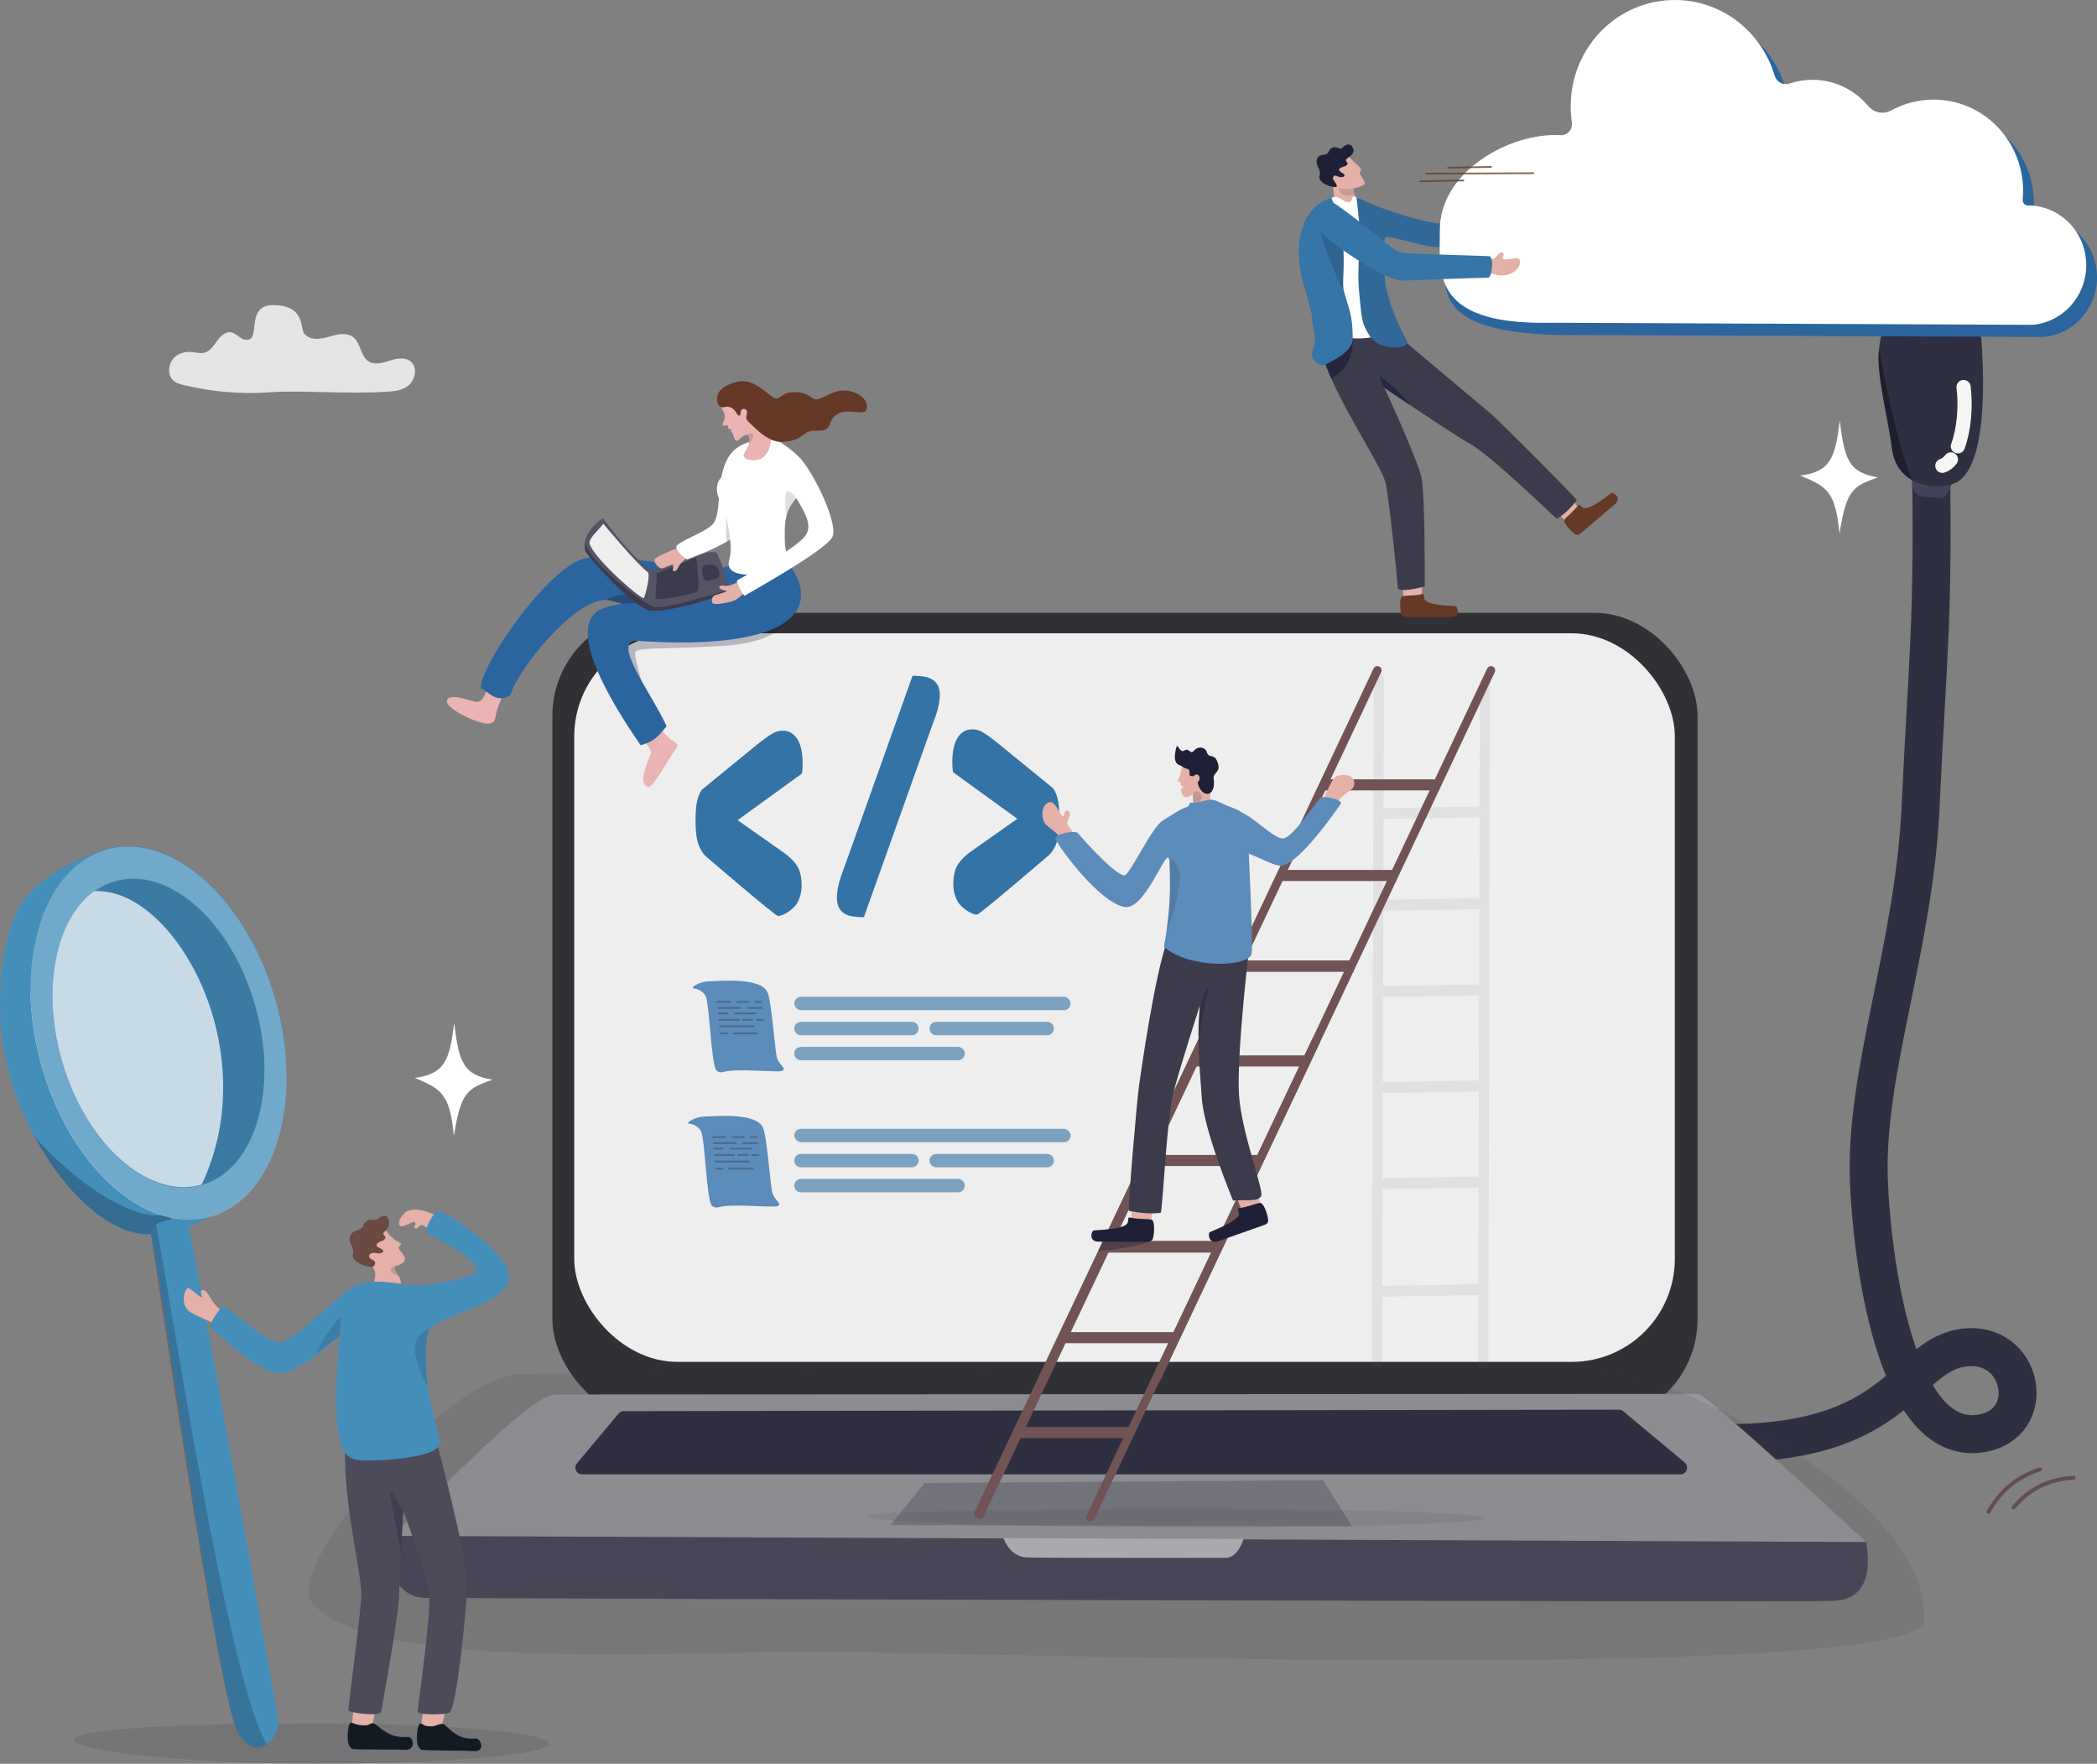 <?xml version="1.0" encoding="UTF-8"?>
<svg id="Layer_2" data-name="Layer 2" xmlns="http://www.w3.org/2000/svg" viewBox="0 0 673.91 566.81">
  <rect x="0" y="0" width="673.91" height="566.81" fill="#808080" stroke="none"/>
  <defs>
    <style>
      .cls-1, .cls-2, .cls-3, .cls-4 {
        fill: none;
      }

      .cls-5 {
        fill: #2b659f;
      }

      .cls-6 {
        fill: #01010e;
        opacity: .36;
      }

      .cls-7 {
        fill: #715355;
      }

      .cls-2 {
        stroke: #f6f6f6;
        stroke-linejoin: round;
        stroke-width: 4.57px;
      }

      .cls-2, .cls-3 {
        stroke-linecap: round;
      }

      .cls-8 {
        fill: #663826;
      }

      .cls-9 {
        fill: #141a22;
      }

      .cls-10 {
        fill: #6a4a42;
      }

      .cls-11 {
        fill: #c5c5c9;
        opacity: .91;
      }

      .cls-12, .cls-13, .cls-14 {
        fill: #0d0d1d;
      }

      .cls-12, .cls-15 {
        opacity: .15;
      }

      .cls-13 {
        opacity: .26;
      }

      .cls-14, .cls-16 {
        opacity: .2;
      }

      .cls-17 {
        fill: #3473a5;
      }

      .cls-18 {
        fill: #545465;
      }

      .cls-19 {
        opacity: .24;
      }

      .cls-19, .cls-20, .cls-21, .cls-22 {
        fill: #fff;
      }

      .cls-20, .cls-23 {
        opacity: .79;
      }

      .cls-21 {
        opacity: .72;
      }

      .cls-24 {
        fill: #5b3c3e;
      }

      .cls-25 {
        fill: #303035;
      }

      .cls-16, .cls-26, .cls-27 {
        fill: #191935;
      }

      .cls-26, .cls-28 {
        opacity: .14;
      }

      .cls-27 {
        opacity: .59;
      }

      .cls-29 {
        fill: #5b8cba;
      }

      .cls-30 {
        fill: #4b4b5a;
      }

      .cls-31 {
        opacity: .1;
      }

      .cls-31, .cls-15, .cls-32 {
        fill: #32323e;
      }

      .cls-32 {
        opacity: .12;
      }

      .cls-33 {
        opacity: .37;
      }

      .cls-33, .cls-34 {
        fill: #48485a;
      }

      .cls-35 {
        opacity: .75;
      }

      .cls-35, .cls-36 {
        fill: #3b3b4b;
      }

      .cls-37 {
        fill: #e4b0a7;
      }

      .cls-38 {
        fill: #2f2f42;
      }

      .cls-39 {
        fill: #2b659e;
      }

      .cls-3 {
        stroke: #fff;
        stroke-width: 6.23px;
      }

      .cls-3, .cls-4 {
        stroke-miterlimit: 10;
      }

      .cls-40 {
        fill: #3575a7;
      }

      .cls-41 {
        fill: #eab3b4;
      }

      .cls-42 {
        opacity: .76;
      }

      .cls-43 {
        opacity: .94;
      }

      .cls-44 {
        opacity: .62;
      }

      .cls-45 {
        opacity: .6;
      }

      .cls-46 {
        opacity: .09;
      }

      .cls-47 {
        fill: #693e1b;
      }

      .cls-48 {
        fill: #5a5a6a;
      }

      .cls-4 {
        stroke: #2f2f42;
        stroke-width: 12.2px;
      }

      .cls-49, .cls-50, .cls-51, .cls-52, .cls-53, .cls-54, .cls-28, .cls-55, .cls-56 {
        fill: #1f1f37;
      }

      .cls-57 {
        fill: #3b3b4c;
      }

      .cls-58 {
        fill: #448eba;
      }

      .cls-59 {
        fill: #98989c;
      }

      .cls-50 {
        opacity: .17;
      }

      .cls-51 {
        opacity: .18;
      }

      .cls-52 {
        opacity: .27;
      }

      .cls-53 {
        opacity: .28;
      }

      .cls-54 {
        opacity: .16;
      }

      .cls-60 {
        fill: #eee;
      }

      .cls-55 {
        opacity: .35;
      }

      .cls-56 {
        opacity: .38;
      }

      .cls-61 {
        fill: #42425c;
      }
    </style>
  </defs>
  <g id="Layer_1-2" data-name="Layer 1">
    <g>
      <g>
        <path class="cls-3" d="M627.54,133.54c.04-1.01.01-1.56-.05-2.73"/>
        <path class="cls-4" d="M627.3,136.73c-.73,5.34-6.87,4.94-6.81,8.31,1.05,54.69-1.18,68.29-3.26,114.03-2.08,45.73-18.02,85.23-16.63,120.57.9,22.94,7.98,85.03,35.68,81.07,19.4-2.77,14.03-30.66-5.72-27.54-19.75,3.12-20.27,33.78-85.4,30.31-38.16-2.03-51.27-1.39-80.38-1.39s-30.14-6.06-30.14-6.06"/>
      </g>
      <path class="cls-61" d="M614.38,154.28c.05,3.05,1.21,5.04,3.32,5.28,2.11.24,5.4.61,6.56.38,2.6-.52,3.61-7.39,3.61-7.39l-13.5,1.72Z"/>
      <path class="cls-38" d="M603.87,112.13c-1.09,7.59,3.1,23.19,4.11,31.83.61,5.15,3.18,8.44,6.46,10.31,4.07,2.32,9.23,2.46,13.11,1.24,12.29-3.84,9.67-40.24,9.18-46.51-.49-6.27-23.85-10.58-31.35-2.17-1.24,1.39-1.15,2.76-1.51,5.29Z"/>
      <path class="cls-6" d="M603.87,112.13c-1.09,7.59,3.1,23.19,4.11,31.83.61,5.15,3.18,8.44,6.46,10.31-5-12.48-9.17-34.27-10.58-42.15Z"/>
      <path class="cls-2" d="M629.2,143.42c1.92-5.19,2.64-12.65,1.83-19.03"/>
      <path class="cls-2" d="M624.22,149.69c1.01-.3,1.93-1.02,2.74-2.05"/>
    </g>
    <g>
      <g>
        <rect class="cls-25" x="177.52" y="196.94" width="368.02" height="260.14" rx="33.13" ry="33.13"/>
        <rect class="cls-60" x="184.54" y="203.52" width="353.7" height="234.14" rx="33.13" ry="33.13"/>
        <path class="cls-34" d="M126.09,493.44c6.78.15,473.19-2.27,473.71,2.12s2.82,18.44-10.74,18.93c-13.56.49-429.3-.8-452.33-.97-13.13-.1-13.77-20.15-10.64-20.07Z"/>
        <path class="cls-59" d="M125.75,493.58c14.94-13.43,44.59-45.44,52.68-45.44,10.75,0,363.57-.19,367.19-.19,2.91,0,54.11,47.61,54.11,47.61l-473.98-1.97Z"/>
        <path class="cls-38" d="M198.78,454.29l-13.38,15.99c-1.17,1.4-.18,3.52,1.65,3.52h352.98c2.01,0,2.92-2.51,1.38-3.8l-19.75-16.47c-.39-.32-.87-.5-1.38-.5l-319.86.47c-.63,0-1.24.28-1.64.77Z"/>
        <polygon class="cls-33" points="297.13 476.6 286.19 490.11 434.56 490.52 425.08 475.68 297.13 476.6"/>
        <path class="cls-11" d="M322.47,494.3c.72,1.72,2.75,5.99,7.44,6.2s61.54.14,63.96.14c4.09,0,5.75-6.04,5.75-6.04l-77.15-.31Z"/>
      </g>
      <path class="cls-32" d="M167.31,441.55c-24.78,1.23-75.67,61.78-67.24,73.12,16.74,22.53,112.01,16.18,161.62,16.18s356.14,10.56,356.75-10.18c1.19-40.58-81.13-78.14-99.89-79.77-17.32-1.51-351.24.65-351.24.65Z"/>
    </g>
    <g>
      <path class="cls-17" d="M306.3,248.18c-.11-.47-.18-1.01-.21-1.64-.03-.62-.04-1.21-.04-1.75,0-1.4.11-2.73.34-3.98.22-1.25.59-2.34,1.09-3.27.5-.94,1.16-1.7,1.97-2.28.81-.58,1.83-.88,3.06-.88s2.34.35,3.48,1.05c1.15.7,2.56,1.72,4.24,3.04l18.24,14.9c1.67,2.45,2,5.76,2,10.12,0,3.27-.34,5.81-1.01,7.6-.67,1.79-1.65,3.2-2.94,4.21,0,0-21.64,18.6-22.56,18.63-1.72.06-5.14-2.32-6.12-4.08-.98-1.75-1.47-3.64-1.47-5.67,0-2.73.49-4.85,1.47-6.37.98-1.52,2.42-2.94,4.32-4.27l14.78-10.41-20.66-14.97Z"/>
      <path class="cls-17" d="M257.69,248.62c.11-.47.18-1.01.21-1.64.03-.62.04-1.21.04-1.75,0-1.4-.11-2.73-.34-3.98-.22-1.25-.59-2.34-1.09-3.27-.5-.94-1.16-1.7-1.97-2.28-.81-.58-1.83-.88-3.06-.88s-2.34.35-3.48,1.05c-1.15.7-2.56,1.72-4.24,3.04l-18.24,14.9c-1.67,2.45-2,5.76-2,10.12,0,3.27.34,5.81,1.01,7.6.67,1.79,1.65,3.2,2.94,4.21,0,0,21.64,18.6,22.56,18.63,1.72.06,5.14-2.32,6.12-4.08.98-1.75,1.47-3.64,1.47-5.67,0-2.73-.49-4.85-1.47-6.37-.98-1.52-2.42-2.94-4.32-4.27l-14.78-10.41,20.66-14.97Z"/>
      <path class="cls-17" d="M277.64,294.74c-.67.03-1.3.02-1.9-.03-.6-.06-1.16-.12-1.67-.2-1.94-.28-3.34-1.08-4.21-2.39-.87-1.31-1.11-3.25-.74-5.82.25-1.73.7-3.46,1.32-5.17.63-1.71,1.18-3.22,1.65-4.53l21.16-59.41c.71-.03,1.37-.01,1.97.04.6.06,1.16.12,1.67.2,1.84.27,3.23,1.03,4.15,2.28.92,1.25,1.21,3.1.85,5.54-.27,1.86-.72,3.6-1.33,5.22-.62,1.62-1.21,3.24-1.77,4.86l-21.16,59.41Z"/>
    </g>
    <g>
      <g class="cls-44">
        <rect class="cls-17" x="255.25" y="320.34" width="88.81" height="4.3" rx="2.15" ry="2.15"/>
        <path class="cls-17" d="M293.07,332.69h-35.67c-1.19,0-2.15-.96-2.15-2.15h0c0-1.19.96-2.15,2.15-2.15h35.67c1.19,0,2.15.96,2.15,2.15h0c0,1.19-.96,2.15-2.15,2.15Z"/>
        <path class="cls-17" d="M336.54,332.69h-35.67c-1.19,0-2.15-.96-2.15-2.15h0c0-1.19.96-2.15,2.15-2.15h35.67c1.19,0,2.15.96,2.15,2.15h0c0,1.19-.96,2.15-2.15,2.15Z"/>
        <path class="cls-17" d="M307.9,340.74h-50.5c-1.19,0-2.15-.96-2.15-2.15h0c0-1.19.96-2.15,2.15-2.15h50.5c1.19,0,2.15.96,2.15,2.15h0c0,1.19-.96,2.15-2.15,2.15Z"/>
      </g>
      <g class="cls-44">
        <rect class="cls-17" x="255.25" y="362.77" width="88.81" height="4.3" rx="2.15" ry="2.15"/>
        <path class="cls-17" d="M293.07,375.13h-35.67c-1.19,0-2.15-.96-2.15-2.15h0c0-1.19.96-2.15,2.15-2.15h35.67c1.19,0,2.15.96,2.15,2.15h0c0,1.19-.96,2.15-2.15,2.15Z"/>
        <path class="cls-17" d="M336.54,375.13h-35.67c-1.19,0-2.15-.96-2.15-2.15h0c0-1.19.96-2.15,2.15-2.15h35.67c1.19,0,2.15.96,2.15,2.15h0c0,1.19-.96,2.15-2.15,2.15Z"/>
        <path class="cls-17" d="M307.9,383.17h-50.5c-1.19,0-2.15-.96-2.15-2.15h0c0-1.19.96-2.15,2.15-2.15h50.5c1.19,0,2.15.96,2.15,2.15h0c0,1.19-.96,2.15-2.15,2.15Z"/>
      </g>
      <g>
        <path class="cls-29" d="M251.26,344.15c-1.6.62-15.11-1-19.18.45-.11.04-.94-.07-.95-.07,0,0-.64-.23-.92-.56-1.65-1.95-2.18-20.66-3.35-23.63-.72-1.83-2.96-2.62-3.69-2.66-1.99-.1,1.87-2.31,4.62-2.32,2.76,0,16.83-1.56,18.93,3.69,1.19,2.97,2.15,16.22,2.81,20.15.54,3.2,3.71,4.18,1.72,4.95Z"/>
        <g class="cls-43">
          <g class="cls-45">
            <rect class="cls-35" x="230.34" y="321.66" width="4.53" height=".6" rx=".21" ry=".21"/>
            <rect class="cls-35" x="236.62" y="321.66" width="4.18" height=".6" rx=".21" ry=".21"/>
            <rect class="cls-35" x="242.35" y="321.66" width="2.59" height=".6" rx=".21" ry=".21"/>
            <rect class="cls-35" x="230.55" y="323.61" width="7.64" height=".6" rx=".21" ry=".21"/>
            <rect class="cls-35" x="240.03" y="323.61" width="5.13" height=".6" rx=".21" ry=".21"/>
            <rect class="cls-35" x="230.74" y="325.37" width="3.2" height=".6" rx=".21" ry=".21"/>
            <rect class="cls-35" x="235.93" y="325.37" width="7.18" height=".6" rx=".21" ry=".21"/>
            <rect class="cls-35" x="230.88" y="327.44" width="6.76" height=".6" rx=".21" ry=".21"/>
            <rect class="cls-35" x="238.45" y="327.44" width="3.57" height=".6" rx=".21" ry=".21"/>
            <rect class="cls-35" x="242.92" y="327.44" width="2.58" height=".6" rx=".21" ry=".21"/>
            <rect class="cls-35" x="231.14" y="329.52" width="11.33" height=".6" rx=".21" ry=".21"/>
            <rect class="cls-35" x="231.37" y="331.79" width="2.57" height=".6" rx=".21" ry=".21"/>
            <rect class="cls-35" x="235.44" y="331.79" width="8.16" height=".6" rx=".21" ry=".21"/>
          </g>
        </g>
      </g>
      <g>
        <path class="cls-29" d="M249.79,387.61c-1.6.62-15.11-1-19.18.45-.11.04-.94-.07-.95-.07,0,0-.64-.23-.92-.56-1.65-1.95-2.18-20.66-3.35-23.63-.72-1.83-2.96-2.62-3.69-2.66-1.99-.1,1.87-2.31,4.62-2.32,2.76,0,16.83-1.56,18.93,3.69,1.19,2.97,2.15,16.22,2.81,20.15.54,3.2,3.71,4.18,1.72,4.95Z"/>
        <g class="cls-43">
          <g class="cls-45">
            <rect class="cls-35" x="228.87" y="365.12" width="4.53" height=".6" rx=".21" ry=".21"/>
            <rect class="cls-35" x="235.15" y="365.12" width="4.18" height=".6" rx=".21" ry=".21"/>
            <rect class="cls-35" x="240.89" y="365.12" width="2.59" height=".6" rx=".21" ry=".21"/>
            <rect class="cls-35" x="229.08" y="367.07" width="7.64" height=".6" rx=".21" ry=".21"/>
            <rect class="cls-35" x="238.56" y="367.07" width="5.13" height=".6" rx=".21" ry=".21"/>
            <rect class="cls-35" x="229.27" y="368.83" width="3.2" height=".6" rx=".21" ry=".21"/>
            <rect class="cls-35" x="234.47" y="368.83" width="7.18" height=".6" rx=".21" ry=".21"/>
            <rect class="cls-35" x="229.42" y="370.9" width="6.76" height=".6" rx=".21" ry=".21"/>
            <rect class="cls-35" x="236.98" y="370.9" width="3.57" height=".6" rx=".21" ry=".21"/>
            <rect class="cls-35" x="241.45" y="370.9" width="2.58" height=".6" rx=".21" ry=".21"/>
            <rect class="cls-35" x="229.68" y="372.98" width="11.33" height=".6" rx=".21" ry=".21"/>
            <rect class="cls-35" x="229.91" y="375.25" width="2.57" height=".6" rx=".21" ry=".21"/>
            <rect class="cls-35" x="233.98" y="375.25" width="8.16" height=".6" rx=".21" ry=".21"/>
          </g>
        </g>
      </g>
    </g>
    <g>
      <path class="cls-37" d="M482.97,71.71c4.19-.81,4.35-2.39,5.29-1.96.94.43,4.48,2.24,4.14,3.97-.33,1.74-3.05,3.84-9.03,3.2l-5.98-.64,5.59-4.58Z"/>
      <path class="cls-37" d="M507.49,163.43c-1.44-1.88-5.65-6.14-5.65-6.14l-4.73,4.11,6.37,6.33,4.97-.74-.97-3.57Z"/>
      <path class="cls-8" d="M507.18,162.37c.4-.55.6.11,1.43.7,1.9,1.36,8.2-3.97,9.28-4.62.56-.34,3.51,1.52,1.08,3.59-2.11,1.79-8.83,7.55-11.15,9.5-.48.41-1.18.44-1.7.07-1.84-1.31-3.94-3.99-3.35-4.59.7-1.14,2.76-2.37,4.41-4.65Z"/>
      <g>
        <path class="cls-37" d="M456.83,191.77c.27-2.36.21-8.34.21-8.34l-6.26-.34.17,8.98,4.09,2.93,1.79-3.23Z"/>
        <path class="cls-8" d="M457.09,190.92c.66-.16.39.47.64,1.46.57,2.26,8.83,2.26,10.07,2.46.64.1,1.71,3.43-1.49,3.44-2.76.01-11.62.08-14.65.07-.63,0-1.19-.43-1.35-1.04-.56-2.19-.44-5.59.4-5.67,1.27-.42,3.64-.04,6.37-.71Z"/>
      </g>
      <path class="cls-57" d="M506.72,160.72c-3.83,4.96-6.43,5.97-6.43,5.97-3.34-2.84-21.67-20.92-28.72-24.58-2.13-1.1-11.41-7.24-18.44-11.94-4.64-3.1-8.3-5.58-8.3-5.58.18.32.5.97.92,1.87,0,0,0,0,0,.01h0c2.77,5.89,9.97,22.3,11.04,26.82,1.23,5.22,1.08,35.11,1.08,35.11-3.71,1.23-8.24,1.63-8.66.7-.42-6.16-2.71-27.46-3.84-33.58-.85-4.59-11.44-20.17-17.55-33.89-1.78-3.98-3.17-7.81-3.85-11.17-.06-.28-.11-.55-.15-.82-1.08-6.42,15.22-3.95,15.22-3.95h7.76c5.63,4.99,30.63,25.78,32.43,27.38,3.9,3.5,26.54,26.18,27.48,27.65Z"/>
      <path class="cls-37" d="M435.23,71.25l-5.76-1.78c0-2.67-1.43-8.95-.96-11.33.52-2.61.75-2.46.75-2.46l3.97,2.51,1.87,1.18s-.25,1.06.15,2.85c.28,1.25.88,2.87,2.11,4.74.92,1.4-2.12,4.29-2.12,4.29Z"/>
      <path class="cls-26" d="M435.09,59.36s-.18,1.33.22,3.12c-3.64,1.57-5.71-1.23-4.77-2.23.58-.63,2.69-2.07,2.69-2.07l1.87,1.18Z"/>
      <path class="cls-22" d="M428.27,63.43c2.09-.85,3.39,1.69,5.15,1.55,1.07-.09.9-1.04,1.32-1.63.26-.36.76-.11,1.61.24,2.08.86,9.03,41.53,9.03,41.53,0,0-1.5,2.99-6,3.51-4.5.52-13.12-.45-13.17-2.04-.04-1.59-1.82-40.32-1.82-40.32,0,0,1.78-2,3.87-2.85Z"/>
      <path class="cls-40" d="M435.91,63.41c.22,1.33.67,5.67,1.05,9.76.38,4.09-.97,13.62-.13,21.07.83,7.46.37,9.09,3.41,13.8,3.38,5.24,13.13,3.79,12.02,1.72-5.1-9.5-5.89-13.84-6.68-16.7-.79-2.87-1.3-12.77-.55-16.51.34-1.7,12.07,3.05,17.46,2.81,5.92-.27,20.61-1.56,22.68-2.72.07-.94-.47-3.97-1.19-5.81-3.72.87-18.34,1.23-21.37,1.01-4.11-.3-16.4-3.52-26.04-8.15"/>
      <path class="cls-26" d="M435.91,63.41c.22,1.33.67,5.67,1.05,9.76.38,4.09-.97,13.62-.13,21.07.83,7.46.37,9.09,3.41,13.8,3.38,5.24,13.13,3.79,12.02,1.72-5.1-9.5-5.89-13.84-6.68-16.7-.79-2.87-1.3-12.77-.55-16.51.34-1.7,12.07,3.05,17.46,2.81,5.92-.27,20.61-1.56,22.68-2.72.07-.94-.47-3.97-1.19-5.81-3.72.87-18.34,1.23-21.37,1.01-4.11-.3-16.4-3.52-26.04-8.15"/>
      <path class="cls-27" d="M434.74,108.77c.16,8.74-4.17,11.03-6.9,12.86-1.78-3.98-3.17-7.81-3.85-11.17l10.75-1.7Z"/>
      <path class="cls-40" d="M419.42,93.1c.16.63,2.14,7.1,2.17,8.26.16,4.98,2.05,7.17.28,11.35-1.3,3.07,2.68,5.38,4.17,4.43,1.23-.78,8.74-3.86,8.69-8.37-.09-8.4-1.21-8.85-2.82-15.2-.08-.3-.18-.57-.21-.84-.36-3.22.8-9.71-.56-18.09-.09-.55-.19-1.1-.3-1.67-1.7-8.62-2.36-7.03-2.95-9.44,0,0-4.91,1.25-7.76,6.14-5.65,9.71-.85,22.89-.72,23.43Z"/>
      <path class="cls-16" d="M424.86,76.45c.55,2.05,4.64,13.27,7.06,17.13-.11-.29-.18-.57-.21-.84-.36-3.22.8-9.71-.56-18.09-.61-1.06-1.23-1.95-1.83-2.61,0,0-2.6-1.84-3.63-.67-1.03,1.17-1.64,2.04-.82,5.08Z"/>
      <g>
        <path class="cls-37" d="M433.56,50.3c1.11,1.7,4.88,4.07,3.68,4.72s2.35,3.59,1.09,4.33c-3.05,1.78-7.68,1.74-8.89.46-1.21-1.28-3.26-5.58-3.26-5.58l7.38-3.92Z"/>
        <path class="cls-49" d="M431.28,53.73c1.04-.41,1.2-.2,1.7-.9s-1.19-1.01-.03-1.91c1.17-.9,2.53-1.74,1.87-3.27-.95-2.22-2.65-.88-3.68,0-.66.56-1.72-.96-3.18-.09-1.14.69-.63,1.3-1.63,1.95-.6.4-2.39.02-2.96,1.31-1.06,2.39,1.39,3.29.69,5.61-.82,2.7,5.29,4.22,5.52,3.52.27-.83-1.53-2.2-1.2-2.93.5-1.1.99-.43,2.06-.15,1.14.3,2.56-.41.92-1.3-1.64-.89-1.04-1.47-.1-1.84Z"/>
      </g>
      <path class="cls-27" d="M444.84,124.59c.18.32.5.97.92,1.87-2.06-3.82-2.41-5.59-2.41-5.59,0,0,6.51,4.52,9.79,9.3-4.64-3.1-8.3-5.58-8.3-5.58Z"/>
      <path class="cls-37" d="M487.33,69.93c-.88,1.39-.99,4.39,0,5.06.99.67,2.26,2.07,3.06,1.47s1.65-1.89,1.65-1.89l-.58-1.35-4.13-3.3Z"/>
      <g>
        <path class="cls-39" d="M673.91,89.21c.04-10.6-8.22-19.18-18.6-19.3-.05,0-.1,0-.15,0-.99,0-1.76-.87-1.66-1.88.11-1.23.15-2.49.11-3.76-.54-16-13.39-28.53-29.07-28.37-4.81.05-9.35,1.31-13.32,3.49-2.49,1.37-5.56.74-7.4-1.45-4.3-5.12-10.67-8.38-17.8-8.41-2.61-.01-5.12.41-7.47,1.2-2.01.68-4.17-.47-4.78-2.54-4.14-14-16.84-24.22-31.91-24.28-18.44-.08-33.39,14.94-33.61,33.76-.02,1.89.11,3.75.38,5.56.33,2.24-1.44,4.25-3.66,4.12-.5-.03-1-.04-1.51-.05-16.33-.07-39.1,12.64-39.17,29.31-.07,16.67-4.97,29.72,36.3,31.05.55.02,3.71,0,4.25-.02l151.77.66c9.66-.79,17.28-9.02,17.32-19.09Z"/>
        <path class="cls-22" d="M670.45,85.32c.04-10.6-8.22-19.18-18.6-19.3-.05,0-.1,0-.15,0-.99,0-1.76-.87-1.66-1.88.11-1.23.15-2.49.11-3.76-.54-16-13.39-28.53-29.07-28.37-4.81.05-9.35,1.31-13.32,3.49-2.49,1.37-5.56.74-7.4-1.45-4.3-5.12-10.67-8.38-17.8-8.41-2.61-.01-5.12.41-7.47,1.2-2.01.68-4.17-.47-4.78-2.54C566.16,10.28,553.46.06,538.39,0c-18.44-.08-33.39,14.94-33.61,33.76-.02,1.89.11,3.75.38,5.56.33,2.24-1.44,4.25-3.66,4.12-.5-.03-1-.04-1.51-.05-16.33-.07-37.37,12.47-37.27,30.58.07,12.99-3.42,30.13,34.4,29.78.55,0,3.71,0,4.25-.02l151.77.66c9.66-.79,17.28-9.02,17.32-19.09Z"/>
      </g>
      <g>
        <path class="cls-37" d="M475.85,83.41c2.18-.32,3.04.31,4.29-.41,1.25-.71,1.86-2.56,2.85-1.7,1.14.98-2.6,2.85,4.05,1.68,3.25-.57,1.14,6.37-5.57,5.48-1.24-.16-3.37-1.31-6.02-.44-2.64.86.39-4.61.39-4.61Z"/>
        <path class="cls-40" d="M430.12,66.2c15.6,11.27,17.07,14.69,21.44,15.12,3.42.34,24.64.88,26.98.99,1.7.08.94,6.98-.31,6.94-1.25-.04-20.83.64-27.06.93-6.17.28-24.41-12.77-26.66-15.43-.89-1.06-2.38-14.32,5.61-8.55Z"/>
      </g>
      <g class="cls-23">
        <g>
          <line class="cls-1" x1="492.71" y1="55.65" x2="458.33" y2="55.8"/>
          <path class="cls-47" d="M458,55.87s0-.05,0-.07c.02-.15.18-.27.36-.27l34.39-.14c.18,0,.32.12.3.27-.02.15-.18.27-.36.27l-34.39.14c-.15,0-.27-.08-.29-.2Z"/>
        </g>
        <g>
          <line class="cls-1" x1="479.13" y1="53.64" x2="465.41" y2="53.89"/>
          <path class="cls-47" d="M465.06,53.97s0-.05,0-.07c.02-.15.19-.28.38-.28l13.72-.25c.19,0,.33.12.31.27-.02.15-.19.28-.38.28l-13.72.25c-.16,0-.28-.08-.31-.19Z"/>
        </g>
        <g>
          <line class="cls-1" x1="470.22" y1="58" x2="456.5" y2="58.25"/>
          <path class="cls-47" d="M456.15,58.33s0-.05,0-.07c.02-.15.19-.28.38-.28l13.72-.25c.19,0,.33.12.31.27-.02.15-.19.28-.38.28l-13.72.25c-.16,0-.28-.08-.31-.19Z"/>
        </g>
      </g>
    </g>
    <g>
      <path class="cls-31" d="M278.76,487.3c0,1.67,46.79,3.61,100.7,3.61,53.91,0,97.61-1.36,97.61-3.03s-43.7-3.03-97.61-3.03c-53.91,0-100.7.77-100.7,2.44Z"/>
      <g class="cls-46">
        <path class="cls-48" d="M444.74,218.45l-.6,220.82h-3.26s.6-221.31.6-221.31c.12-.75.84-1.27,1.61-1.15l.48.07c.77.12,1.29.82,1.17,1.57Z"/>
        <path class="cls-48" d="M478.86,219.61l-.59,219.71h-3.27s.6-220.21.6-220.21c.12-.75.84-1.27,1.61-1.15l.48.07c.77.12,1.29.82,1.17,1.57Z"/>
        <rect class="cls-48" x="444.23" y="259.46" width="33.92" height="3.49" transform="translate(926.75 514.54) rotate(179.03)"/>
        <rect class="cls-48" x="442.87" y="288.94" width="33.92" height="3.49" transform="translate(924.53 573.53) rotate(179.03)"/>
        <rect class="cls-48" x="443.42" y="316.65" width="33.92" height="3.49" transform="translate(926.09 628.93) rotate(179.03)"/>
        <rect class="cls-48" x="442.72" y="347.53" width="33.92" height="3.49" transform="translate(925.22 690.7) rotate(179.03)"/>
        <rect class="cls-48" x="443.63" y="378.38" width="33.92" height="3.49" transform="translate(927.56 752.38) rotate(179.03)"/>
        <rect class="cls-48" x="443.3" y="412.98" width="33.92" height="3.49" transform="translate(927.5 821.58) rotate(179.03)"/>
      </g>
      <g>
        <g>
          <path class="cls-7" d="M263.08,327.86h251.67c.74,0,1.34.6,1.34,1.34v.03c0,.74-.6,1.34-1.34,1.34h-251.67c-.74,0-1.34-.6-1.34-1.34v-.03c0-.74.6-1.34,1.34-1.34Z" transform="translate(-74.86 540.28) rotate(-64.72)"/>
          <path class="cls-7" d="M299.61,327.86h251.67c.74,0,1.34.6,1.34,1.34v.03c0,.74-.6,1.34-1.34,1.34h-251.67c-.74,0-1.34-.6-1.34-1.34v-.03c0-.74.6-1.34,1.34-1.34Z" transform="translate(-53.94 573.31) rotate(-64.72)"/>
          <rect class="cls-7" x="367.71" y="371.16" width="37.68" height="3.56"/>
          <rect class="cls-7" x="354.78" y="398.77" width="37.68" height="3.56" transform="translate(747.25 801.11) rotate(180)"/>
          <rect class="cls-7" x="382.94" y="339.17" width="37.68" height="3.56"/>
          <rect class="cls-7" x="397.35" y="308.69" width="37.68" height="3.56" transform="translate(832.37 620.94) rotate(180)"/>
          <rect class="cls-7" x="411.07" y="279.56" width="37.68" height="3.56" transform="translate(859.82 562.69) rotate(180)"/>
          <rect class="cls-7" x="424.78" y="250.44" width="37.68" height="3.56" transform="translate(887.25 504.45) rotate(180)"/>
          <rect class="cls-7" x="397.35" y="308.69" width="37.68" height="3.56" transform="translate(832.37 620.94) rotate(180)"/>
        </g>
        <path class="cls-7" d="M387.97,335.5l-1.74,3.67-1.69,3.56-13.46,28.43-1.69,3.56-10.73,22.66-.66,1.39-.1.21-1.27,2.69-.31.67-.1.21-12.1,25.56-1.69,3.56-12.75,26.92-1.69,3.56-12,25.34c-.27.56-.93.8-1.49.54l-.88-.42c-.56-.27-.8-.93-.53-1.49l39.79-84.04,2.3-4.86,29.87-63.09c.03-.07.08-.14.13-.2.31-.41.88-.56,1.37-.33l.88.42c.22.1.39.27.5.46.17.31.2.69.04,1.03Z"/>
        <path class="cls-7" d="M349.8,488.69l.19.09c.63.3,1.37.03,1.67-.6l72.39-152.89c.27-.56.03-1.24-.54-1.5l-.42-.2c-.56-.27-1.24-.03-1.5.54l-72.39,152.89c-.3.63-.03,1.37.6,1.67Z"/>
        <rect class="cls-7" x="326.37" y="458.59" width="37.68" height="3.56" transform="translate(690.42 920.74) rotate(180)"/>
        <rect class="cls-7" x="340.78" y="428.11" width="37.68" height="3.56" transform="translate(719.24 859.77) rotate(180)"/>
      </g>
      <rect class="cls-7" x="354.5" y="398.98" width="37.68" height="3.56" transform="translate(746.69 801.53) rotate(180)"/>
      <g>
        <path class="cls-37" d="M424.78,257.5c2.24-3.88,3.16-7.47,4.99-8.1,1.83-.63,3.63-.51,4.69.49s1.04,2.89-.16,3.81c-1.89,1.44-4.12,3.01-5.02,4.81-.9,1.8-4.49-1-4.49-1Z"/>
        <path class="cls-29" d="M396.4,260.52c4.39-.48,12.4,9,15.85,8.93,2.68-.05,7.9-7.86,12.02-12.98.75-.93,7.51.47,6.59,1.88-.92,1.41-13.71,19.88-19.27,19.87-3.54,0-12.76-6.62-16.7-4.37-2.3,1.31-1.51-13.01,1.52-13.34Z"/>
      </g>
      <g>
        <path class="cls-37" d="M363.61,392.34c-.13-2.49.35-8.76.35-8.76l6.82.06-.81,9.41-4.64,2.8-1.71-3.51Z"/>
        <path class="cls-49" d="M363.13,391.28c-.71-.17-.42.49-.69,1.53-.62,2.38-9.6,2.41-10.95,2.62-.7.11-1.84,3.61,1.64,3.61,3.01,0,12.64.03,15.94.01.69,0,1.29-.45,1.46-1.1.6-2.3.46-5.88-.46-5.96-1.39-.43-3.96-.02-6.93-.72Z"/>
        <g>
          <path class="cls-37" d="M399.06,389.07c-1.01-2.29-2.79-8.35-2.79-8.35l6.43-2.21,2.58,9.11-3.36,4.17-2.86-2.73Z"/>
          <path class="cls-49" d="M398.23,388.23c-.73.08-.22.6-.1,1.67.27,2.44-8.15,5.45-9.35,6.1-.62.33-.45,4,2.82,2.85,2.82-1,11.89-4.17,14.97-5.28.64-.23,1.05-.85.98-1.52-.25-2.36-1.66-5.67-2.55-5.44-1.46.05-3.73,1.29-6.77,1.62Z"/>
        </g>
        <path class="cls-36" d="M375.03,302.63c-3.85,10.46-8.18,40.55-8.95,46.01-.77,5.46-3.57,38.67-3.31,40.49,6.67,1.36,10.31.6,10.31.6.77-4.55,1.96-30.82,4.03-38.71,2.12-8.12,8.5-27.96,8.5-27.96-1.17,11.89.22,22.96.6,29.66.6,10.43,10.06,33.11,10.06,33.11,4.24-.36,8.34.49,9.06-1.61.72-2.1-6.38-20.48-7.14-32.18-.89-13.69,3.6-50.43,3.6-50.43l-21.17-2.17-5.59,3.18Z"/>
      </g>
      <path class="cls-56" d="M385.61,323.06c-.21,3.42-.1,6.34-.46,10.29l3.45-17.31s-1.44,3.14-2.99,7.02Z"/>
      <path class="cls-37" d="M344.27,273.75c-1.95-1.96-2.98-3.08-3.35-4.11-.56-1.59-3.77-3.69-4.69-4.5-1.59-1.41-1.97-6.28.84-7.31,1.92-.71,3.23,3.35,4.41,4.5.72.71.19-2.44,1.78-1.69,1.86.88-1.26,3.26.14,4.85,1.4,1.58,6.51,10.36,6.51,10.36l-5.65-2.1Z"/>
      <path class="cls-37" d="M379.89,245.46c-.37,4.14-1.33,5.07-1.47,5.39-.26.62,1.26-.19.98,1.13-.11.53.9.78.91,1.03.02.4-.86.28-.82.63.26,1.98,1.24,3.75,3.82,1.6.07,2.27.09,3.07.09,3.07l1.44,4.14,4.84-2.44c-1.76-3.55.56-14.29-1.95-16.35-2.51-2.06-7.73.58-7.84,1.79Z"/>
      <path class="cls-49" d="M384.91,251.38c1.42-1.2.04-3.56-1.32-1.92-1.41,0-1.33-.15-1.32-1.4,0-1.25-.97-.73-2.04-1.54-1.07-.81-2.36-.56-2.65-2.7-.16-1.17.46-4.7.87-4.02,1.88,3.1,2.17.5,3.37,1.27,1.2.77,1.17.96,2.01.05,1.4-1.51,3.53-.88,3.93.42.74,2.39,2.18.59,3.26,2.8,1.92,3.96-1.37,3.7-.98,6.01.39,2.3-.29,4.76-2.06,4.77-1.77,0-3.03-2.51-3.07-3.73Z"/>
      <path class="cls-54" d="M383.32,255.24c.91-1.22,1.45-1.12,1.75-.87,2.71,2.2.18,2.87-.58,4.54-.76,1.67-1.07-1.25-1.07-1.25l-.1-2.42Z"/>
      <path class="cls-29" d="M402.24,306.37c-.52,4.49-20.19,5.12-28.21-2.12.56-2.79.63-3.5.96-5.84,1.4-10.01.96-16.3.85-22.05-.04-.19-.18-.39-.32-.63-1.13-1.97-7.74,16.84-14.14,15.74-7.96-1.36-21.2-19.15-22.19-21.97-.09-1.41,5.24-2.59,7.05-1.92,0,0,11.04,12.84,14.97,13.77,1.72.41,8.66-15.34,12.54-17.71,3.69-2.25,5.38-3.53,7.85-4.38.74-.26.55-1.42,1.14-1.34,2.36.32,4.66-1,6.74-.91,1.39.07,3.62,1.56,6.9,2.68,4.3,1.48,4.63,4.21,4.7,8.89.06,3.38,1.68,33.29,1.17,37.78Z"/>
      <path class="cls-28" d="M375.96,296.36c-.29.5-.67,1.49-.98,2.05,1.4-10.01.96-16.3.85-22.05-.04-.19-.16-.4-.32-.63,2.39.97,3.1,3.44,3.62,4.47.58,1.17-1.44,13.19-3.17,16.16Z"/>
      <path class="cls-56" d="M370.52,397.96c-.18.29-.51.56-.95.81-.12.07-.26.14-.4.21-2.6,1.27-8.07,2.15-12.53,2.69-.19.02-.37.05-.56.07-.45.05-.89.1-1.31.15-.09,0-.19.02-.28.03-.56.06-1.09.11-1.58.16,0,0-.02,0-.03,0l2.3-4.86h.03s2.94.14,2.94.14l.51.03,11.85.57Z"/>
    </g>
    <g class="cls-42">
      <path class="cls-24" d="M666.94,475.22c-.1.17-.29.29-.5.3-7.78.41-13.95,3.46-18.86,9.34-.22.26-.61.3-.88.08-.26-.22-.3-.61-.08-.88,5.15-6.15,11.61-9.35,19.75-9.78.34-.02.64.25.65.59,0,.13-.03.25-.09.35Z"/>
      <path class="cls-24" d="M656.15,472.5c-.07.12-.19.22-.33.27-3.88,1.31-6.89,2.94-9.5,5.11-2.53,2.11-4.69,4.76-6.78,8.33,0,0,0,0,0,0-.18.29-.55.39-.85.22-.3-.17-.4-.55-.22-.85,4.27-7.3,9.19-11.35,16.95-13.98.33-.11.68.06.79.39.06.18.03.37-.06.52Z"/>
    </g>
    <g>
      <path class="cls-15" d="M23.71,559.09c0,3.57,36.02,7.71,77.52,7.71s75.15-2.89,75.15-6.46-33.64-6.46-75.15-6.46-77.52,1.64-77.52,5.21Z"/>
      <g>
        <path class="cls-58" d="M77.87,383.72s-2.92,3.42-9.07,6.8c-2.26,1.24-4.95,2.47-8.1,3.53-2.34.78-4.93,1.47-7.77,1.98-.96.18-1.95.33-2.96.46-.48.06-.97.11-1.45.13-12.92.59-27.54-12.99-37.39-31.28-2.33-4.32-4.39-8.9-6.1-13.62-9.4-25.95-3.71-51.94,1.4-60.63,3.36-5.71,11.95-12.84,25.81-17.58.64-.22,1.28-.43,1.94-.64l2.84,7.21,1.06,2.7,2.22,5.64,29.92,75.94,4.17,10.59,1.47,3.72,1.99,5.05Z"/>
        <ellipse class="cls-58" cx="50.97" cy="332.87" rx="32.7" ry="54.56" transform="translate(-88.23 26.24) rotate(-15.71)"/>
        <ellipse class="cls-12" cx="51.02" cy="333.79" rx="32.7" ry="54.56" transform="translate(-78.11 21.79) rotate(-13.79)"/>
        <path class="cls-21" d="M64.81,380.69c-2.32,4.89-4.95,8.45-7.77,10.89-17.83-2.39-35.97-21.93-43.67-49.05-2.29-8.06-3.44-16.04-3.56-23.56h0c8.3-19.9,16.37-31.86,16.37-31.86,1.34-.4,2.7-.63,4.07-.71,25.63-1.48,55.14,50.99,34.56,94.29Z"/>
        <path class="cls-13" d="M52.94,396.03c-.96,1.32-2.23,2.77-3.7,4.26-.33-1.72-.57-2.97-.71-3.67-12.92.59-27.54-12.99-37.39-31.28,12.66,14.38,30.72,26.58,40.89,25.12h0c1.57-.23,2.44.06,2.75.72.1.22.15.48.13.77-.05,1.01-.77,2.43-1.97,4.07Z"/>
        <path class="cls-58" d="M88.52,321.2c-9.25-32.58-33.57-54.22-54.32-48.33-.66.19-1.31.4-1.94.64-14.43,5.39-22.8,23.53-22.44,45.46h0c.12,7.53,1.28,15.51,3.56,23.57,6.98,24.57,22.53,42.93,38.65,47.93.92.29,1.84.53,2.75.72.75.16,1.51.29,2.26.39,3.59.48,7.17.27,10.65-.72.37-.11.74-.22,1.11-.34,19.97-6.67,28.8-37.33,19.71-69.32ZM82.04,323.04c.74,2.62,1.34,5.23,1.8,7.81,3.26,18.34-.53,35.21-9.43,44.1-2.74,2.73-5.96,4.71-9.6,5.75-17.17,4.88-37.3-13.03-44.96-40-6.55-23.07-1.85-45.3,10.4-54.3,2.07-1.52,4.35-2.66,6.83-3.36.34-.1.68-.18,1.02-.26,12.96-2.99,27.41,6.68,36.85,23.23,2.9,5.08,5.33,10.82,7.09,17.03Z"/>
        <path class="cls-19" d="M88.52,321.39c-9.25-32.58-33.57-54.22-54.32-48.33-.66.19-1.31.4-1.94.64-14.43,5.39-22.8,23.53-22.44,45.46h0c.12,7.53,1.28,15.51,3.56,23.57,6.98,24.57,22.53,42.93,38.65,47.93.92.29,1.84.53,2.75.72.75.16,1.51.29,2.26.39,3.59.48,7.17.27,10.65-.72.37-.11.74-.22,1.11-.34,19.97-6.67,28.8-37.33,19.71-69.32ZM82.04,323.23c.74,2.62,1.34,5.23,1.8,7.81,3.26,18.34-.53,35.21-9.43,44.1-2.74,2.73-5.96,4.71-9.6,5.75-17.17,4.88-37.3-13.03-44.96-40-6.55-23.07-1.85-45.3,10.4-54.3,2.07-1.52,4.35-2.66,6.83-3.36.34-.1.68-.18,1.02-.26,12.96-2.99,27.41,6.68,36.85,23.23,2.9,5.08,5.33,10.82,7.09,17.03Z"/>
        <path class="cls-58" d="M85.8,560.51c-2.55,1.85-6.05,1.82-9.33-3.66-5.76-9.65-23.13-135.01-27.24-156.55-.33-1.72-.57-2.97-.71-3.67-.06-.28-.1-.48-.12-.58-.22-.92.56-1.82,1.81-2.55,1.26-.73,3-1.29,4.7-1.54,2.73-.39,5.36.02,5.74,1.82.01.06.03.15.06.27,1.63,7.4,27.97,153.55,28.8,159.18.3,2.05-1.27,5.52-3.71,7.28Z"/>
        <path class="cls-14" d="M85.8,560.51c-2.55,1.85-6.05,1.82-9.33-3.66-6.4-10.73-27.29-157.45-28.08-160.8-.22-.92.56-1.82,1.81-2.55,3.9,19.66,23.42,148.6,35.6,167.01Z"/>
      </g>
      <path class="cls-37" d="M71.72,421.44c-4-2.29-4.67-6.8-6.39-6.86s.13,2.63-.61,2.35c-.74-.28-2.35-1.9-3.99-2.98-1.12-.74-3.43,5.4.58,7.82,1.31.79,6.87,3.31,8.45,3.96,1.58.65,1.95-4.28,1.95-4.28Z"/>
      <g>
        <g>
          <path class="cls-37" d="M141.79,555.81c.43-2.38,1.88-8.23,1.88-8.23l-7.21-.86-1.3,9.13,4.59,3.13,2.05-3.18Z"/>
          <path class="cls-9" d="M138.97,554.79c.88-.02,2.9-1.21,3.7-.63,2.11,1.54,4.45,5.07,9.99,4.54,2.06-.2,3.36,4.26-.24,4.04-3.11-.19-13.33-.13-16.73-.36-.71-.05-1.4-1.21-1.53-1.91-.47-2.48.04-6.59.99-6.62,1.26.37.92,1,3.81.94Z"/>
        </g>
        <g>
          <path class="cls-37" d="M119.57,555.3c.36-2.39,1.6-8.28,1.6-8.28l-7.23-.62-1,9.17,4.69,2.97,1.94-3.24Z"/>
          <path class="cls-9" d="M117.69,554.47c.88-.02,1.9-1.09,2.7-.52,2.13,1.52,5.01,4.8,10.54,4.23,2.05-.21,2.86,4.36-.73,4.16-3.11-.17-13.33-.02-16.73-.23-.71-.04-1.41-1.2-1.55-1.9-.49-2.48-.01-6.59.94-6.63,1.26.36,1.93.96,4.82.88Z"/>
        </g>
        <path class="cls-37" d="M142.24,392.11c-2.61-2.42-9.61-4.78-12.12-2.37-2.51,2.42-2.32,4.64-.77,4.35,1.55-.29,4.2-2.37,4.15-.77-.03.86-.97,1.16,0,1.45s1.21-1.55,2.46-.97c1.26.58,3.91,3.28,3.91,3.28l2.37-4.97Z"/>
        <g>
          <path class="cls-37" d="M128.02,409.91c.05.09.11.18.17.27.97,1.57.84,5.58.84,5.58l2.42-2.25-12.48,4.82c-.8-1.85,2.05-6.91,1.58-9.46-.24-1.28-1.88-3.17-2.19-3.58-1.46-1.9-2.82-2.71-2.46-4.89.56-3.43,6.65-6.71,7.49-5.71.28.33,1.35,1.71,1.59,1.98,2.52,2.72,3.41,2.31,3.81,3.01.43.76-1.54.64-.08,2.38,1.78,2.12,2.51,3.52-1.38,4.79-.1.03-.22.07-.33.1-.55.65.26,1.71,1.02,2.97Z"/>
          <path class="cls-54" d="M128.19,410.19c-3.73-1.49-3.02-3.17-.89-3.37,0,0,.01,0,.03.02-.1.03-.22.07-.33.1-.55.65.26,1.71,1.02,2.97.05.09.11.18.17.27Z"/>
          <path class="cls-10" d="M121.98,399.12c1.13-.57,1.32-.34,1.83-1.19s-1.43-1.02-.21-2.15c1.22-1.13,1.66-2.24,1.39-3.38-.77-3.32-3.34-.84-4-.46-.85.5-1.75-.6-3.3.53-1.22.89-.59,1.53-1.64,2.37-.63.51-2.94.69-3.46,2.21-.97,2.8,1.4,3.28.83,5.97-.67,3.14,6.15,4.66,6.65,3.98,1.63-2.21-1.28-2.08-1.4-2.98-.22-1.54,1.46-1.48,2.68-1.26,1.31.23,2.84-.71.91-1.56-1.92-.85-1.31-1.56-.29-2.07Z"/>
        </g>
        <path class="cls-30" d="M150.08,509.83c-.09,7.14-3.23,38.16-5.5,40.43-.89.89-10.49,1-10.36-.25.46-4.6,4.3-31.01,3.76-38.22-.38-5.08-8.4-26.28-8.4-26.28,0,0-.37,6.67-.72,13.43-.31,6.05-.61,12.18-.61,13.68,0,.19-.01.49-.03.89-.32,6.4-5.44,35.43-5.74,36.63-.4,1.59-10.49.29-10.49-.5,0-2.78,3.87-29.99,4.12-36.84.26-7.27-6.79-33.66-4.9-50.52,1.56-13.94,27.96-3.74,27.96-3.74,1.19,5.55,11.04,41,10.91,51.31Z"/>
        <path class="cls-58" d="M163.48,411.28c-1.36,7.46-19.48,11.05-24.68,15.22-.06.05-.12.1-.18.15-.62.53-1.03,1.07-1.16,1.64-.06.24-.11.53-.16.86-.49,3.12-.7,9.73.13,16.45.01.09.02.18.03.27.86,6.79,4.36,16.4,3.94,18.11-1.14,4.61-18.71,5.52-24.98,5.39-3.97-.08-6-2.27-6.8-4.94-3.27-10.89-.36-35.18-.36-35.18,0,0-13.35,12.29-19.68,12.13-6.38-.16-20.12-13.21-21.7-14.68-1.12-1.04,3.19-7.02,3.91-6.78,3.16,1.05,12.05,10.45,17.71,11.49,4.3.79,19.99-16.61,25.51-18.57,6.58-2.33,14.37.27,18.63.27s19.08-2.32,19.42-4.74c.58-4.15-14.14-10.87-15.68-11.88-1.62-1.06,2.51-8.11,4.06-7.34,2.32,1.16,23.6,13.62,22.06,22.12Z"/>
        <path class="cls-54" d="M138.62,426.65c-.62.53-1.03,1.07-1.16,1.64-.06.24-.11.53-.16.86-.49,3.12-.7,9.73.13,16.45-5.97-11.13-5.24-16.36,1.2-18.94Z"/>
        <path class="cls-54" d="M109.25,429.25c.19-1.93.48-7.05-.58-5.41-1.17,1.81-5.94,7.32-6.81,10.92l7.39-5.51Z"/>
        <path class="cls-53" d="M129.58,485.5s-.37,6.67-.72,13.43c-1.61-8.15-3.2-17.14-3.52-19.38-.25-1.8,4.23,5.95,4.23,5.95Z"/>
      </g>
    </g>
    <g>
      <path class="cls-52" d="M195.14,202.62l16.94,45.48s3.9-7,4.1-8.13c.29-1.73-2.7-3.19-4.08-4.58-1.38-1.38-8.87-24.44-7.89-25.88.97-1.44,6.38-.81,27.43-1.9,14.79-.76,21.08-5.47,24.32-11.42-7.2.41-17.34,2.23-24.32,1.64l-36.49,4.79Z"/>
      <path class="cls-41" d="M197.81,225.45c3.56,5.28,11.66,15.11,11.44,16.37-.21,1.26-4.81,9.96-1.07,11.06,1.76.52,6.77-9.31,9.07-12.34,1.44-1.89-.83-1.72-3.43-4.47s-8.81-13.93-9.99-16.32c-1.18-2.38-9.58.42-6.02,5.7Z"/>
      <path class="cls-41" d="M168.28,209.4c-1.65,2.17-6.94,14.27-8.26,17.93-1.32,3.66-.23,4.45-2.56,5.15-2.7.8-14.33-4.62-13.84-7.24.57-3.02,8.28.41,9.61.32,3.23-.23,2.3-4.24,10.4-20.68,1.09-2.21,5.51,3.4,4.66,4.52Z"/>
      <path class="cls-5" d="M204.98,205.93c-9.18-.64,4.82,17.45,9.23,27.47-3.4,4.2-4.61,5.04-8.33,6.08-3.57-5.27-24.39-34.76-14.21-42.78.91-.72,2.05-1.25,3.36-1.65,1.49-.46,3.22-.75,5.1-.96,5.74-.66,12.96-.6,19.6-2.34,4.59-1.2,8.9-3.26,12.27-7,0,0,1.32-1.72,3.69-3.36,3.59-2.49,9.59-4.79,16.99-.53,1.63.94,2.02,2.34,3.46,4.65,7.08,16.59-15.73,22.91-51.16,20.44Z"/>
      <path class="cls-5" d="M207.93,196.17c-2.51-.64-5.11-1.34-7.81-2.1-1.17-.33-2.37-.66-3.58-1.01-.6-.17-1.23-.25-1.89-.24-10.74.11-28.53,22.9-30.59,30.5-4.53,3-7.06-1.08-9.52-2.18-.67-6.26,19.9-36.69,32.12-41.3,8.74-3.3,37.04,3.94,42.92,3.07,1.67-.25,3.5-.66,6.09-1.55,6.55-2.24,15.03-4.19,20.21,6.05.75,16-15.33,17.13-47.96,8.76Z"/>
      <path class="cls-55" d="M219.72,191.74c-6.64,1.74-13.86,1.68-19.6,2.34-1.17-.33-2.37-.66-3.58-1.01-.6-.17-1.23-.25-1.89-.24,4.16-2.06,8.1-2.06,15.48-1.54,3.91.28,6.92-.33,9.59.45Z"/>
      <g>
        <path class="cls-57" d="M190.72,171.08c-2.38-1.01-3.56,4.8-2.33,6.49,2.66,3.64,15.14,17.44,20.15,18.54,5.89,1.29,24.5-5.16,24.78-5.43,1.08-1.11.32-4.43-1.26-7.91-1.38-3.03-3.16-4.61-3.48-4.99s-8.21,4.53-8.21,4.53l-1.98,11.04-27.66-22.27Z"/>
        <path class="cls-18" d="M230.43,177.84c4.35,9.64,3.27,11.84,2.23,12.16-11.77,3.54-18.8,5.34-22.02,5.12-3.22-.22-22.62-15.55-22.5-20.81.1-4.15,5.59-7.82,5.59-7.82,0,0,13.12,17.81,16.7,16.66,3.57-1.15,19.03-7.47,20-5.3Z"/>
        <path class="cls-60" d="M193.9,168.32c-1.85,2.41-5,4.87-4.37,6.6,1.9,5.19,17.06,18.25,17.44,17.25.67-1.73,2.11-7.61,1.19-8.3-3.67-2.74-14.26-15.55-14.26-15.55Z"/>
        <path class="cls-57" d="M210.99,184.29c.21,5.18-.94,7.6.12,8.15,1.06.56,12.98-1.57,13.27-2.66.29-1.09-.24-10.09-.79-10.29s-12.6,4.81-12.6,4.81Z"/>
        <path class="cls-57" d="M225.61,183.34c.33,1.89.28,2.98,1.2,3.23.92.24,4.13-.76,4.28-1.23.15-.47.39-2.19-1.07-3.43-.61-.52-4.84-1.06-4.41,1.43Z"/>
      </g>
      <g>
        <g>
          <path class="cls-37" d="M221.16,178.83c-1.08.68-.65.77-1.95,1.82-1.31,1.05-1.49,2.84-2.34,2.89-1.06.07-.45-.54-.53-1.92-.04-.65-2.81,1.05-3.7,1.05-.89,0-2.5-1.78-2.29-2.75.21-.96,3.46-2.05,4.91-2.81s3.73-1.18,4.43-1.38c.7-.2,1.47,3.1,1.47,3.1Z"/>
          <g>
            <path class="cls-37" d="M239.21,186.19c-1.14.47-2.22.88-3.68,1.58-2.16,1.03-3.21.05-4.05.54-.89.52.07,1.16,2.09,1.69.2.05-1.9.76-3.96,1.34-.83.24-1.24,2.28-.36,2.66s5.47-.37,6.88-1.09c1.41-.72,3.01-2.29,3.56-2.73s-.49-3.99-.49-3.99Z"/>
            <path class="cls-22" d="M257.25,147.35c-1.71-2-8.07-6.9-10.38-7.08-2.31-.18-6.98,2.11-6.98,2.11-5.24,1.76-7.17,6.15-8.04,10.9-.54.66-.95,1.3-1.16,1.91-.62,1.76-.26,3.48.37,5.06-.31,3.66-.65,6.85-2.19,8.39-2.69,2.69-11.87,5.7-11.54,7.23.03.14.07.28.13.42.53,1.42,2.11,2.66,2.89,3.21.28.2.46.3.46.3,0,0,9.49-3.43,13.83-6.43.25,2.23.28,4.58-.29,6.57-.58,2-.17,4.45,5.8,4.75-2.02,1.12-3.34,1.86-3.33,1.94.03.25.11.55.22.88.4,1.16,1.22,2.66,1.8,3.42.27.36.49.57.59.49.96-.77,26.58-14.78,28.16-19.06,1.6-4.33-5.55-19.45-10.33-25.03ZM240.78,146.19s.07-.04.07-.04c-.01.01-.1.06-.24.15.06-.04.11-.08.17-.11ZM259.37,171.24c-.6,1.54-3.34,3.74-6.71,6-.24-.88-.42-1.9-.42-3.04-.02-2.45-.23-5.29.45-8.14.49-2.02,1.44-4.05,3.24-5.95,0,0,0,0,.01-.01,2.98,5.1,4.64,8.04,3.43,11.14Z"/>
          </g>
        </g>
        <path class="cls-28" d="M255.93,160.11c-1.8,1.9-2.75,3.92-3.24,5.95-.31-2.46-.95-8.98.87-8.08,1.29.64,1.88,1.24,2.36,2.13Z"/>
        <g>
          <g>
            <path class="cls-41" d="M247.87,141.3c-.02.07-.06.13-.07.2-.61,4.6-2.73,6.22-5.08,6.36-.74.04-2.7.16-3.5-.89-.85-1.11,1.29-3.17,1.41-4.04.2-1.41.36-2.91-.61-3.06-.28-.05-.56,0-.83.12-.96.4-1.8,1.56-2.26,1.63-1.18.18-1.14-2.26-1.75-2.71-.62-.46-.19-.47-.07-.68.3-.5-.11-.3-.55-.26-.67.05-.42-.51-.6-1.05-.18-.54-1.06.14-1.59-.19-.52-.34.2-.88.48-2.33.33-1.68-.68-2.19-1.03-3.55h0c-.03-.13-.06-.26-.08-.4l6.92-1.93,3.36,3.18s8.07,3.36,5.85,9.61Z"/>
            <path class="cls-8" d="M278.39,131.78c-.95,2.44-9.31-2.66-11.75,4.62-.97,2.88-3.94,1.65-6.29,2.17-.39.09-.76.22-1.1.42-1.28.77-1.87,1.46-3.04,2h0c-.27.13-.58.25-.93.36-.29.09-.62.18-.99.26-.67.15-1.49.28-2.5.38-1.07.11-2.11-.05-3.12-.39,0,0,0,0,0,0-.03-.01-.07-.02-.1-.04-3.63-1.28-6.69-4.86-8.04-6-.46-.39-.8-1.14-.66-1.73.19-.79.46-1.79-.26-2.26-.68-.44-1.54.09-1.55.64-.03,1.37-.54,1.99-1.32.6-1.28-2.28-2.98-2.22-3.71-2.02-.48.13-.87.13-1.19.05h0c-1.23-.33-1.37-1.95-1.39-2.57-.07-2.92,2.68-4.67,6.59-5.61,5.54-1.33,10.53,5.16,12.19,5.41,1.66.25,1.96-2.02,6.04-2.04,4.77-.02,5.2,2.21,6.93,2.28,1.51.06,3.54-1.52,6.47-2.44,5-1.57,11.21,2.06,9.73,5.9Z"/>
          </g>
          <path class="cls-50" d="M240.65,142.91s-.01.02-.02.03c.2-1.41.36-2.91-.61-3.06-.28-.05-.56,0-.83.12.01-.06.02-.09.02-.09,1.37-.74,4.82-1.84,1.43,3Z"/>
        </g>
      </g>
      <path class="cls-51" d="M234.63,173.38c-.22.16-.85.55-1.1.71-.29-1.46-.21-6.96-.1-8.21.31,2.12.85,4.31,1.21,7.5Z"/>
    </g>
    <path class="cls-20" d="M86.34,126.09c-9.29.64-18.16-.2-27.28-2.33-1.4-.33-2.88-.76-3.83-1.98-1.43-1.84-1-4.93.54-6.64,1.55-1.71,3.88-2.23,6.03-1.99,1.38.15,2.79.57,4.12.14,1.66-.55,2.76-2.27,3.88-3.77,1.11-1.5,2.62-2.99,4.34-2.75,1.29.18,2.3,1.28,3.45,1.96,1.14.69,2.81.76,3.46-.51,1.4-2.71-.57-10.16,6.67-10.16,10.44,0,8.74,7.49,10,9.08,1.91,2.41,5.3,1.88,8.06,1.06s6.05-1.59,8.18.57c1.85,1.87,2.04,5.3,4,7,2.09,1.82,5.06.85,7.59.03,2.53-.82,5.8-1.12,7.27,1.36,1.23,2.08.31,5.1-1.44,6.63-1.75,1.52-4.06,1.9-6.27,2.05-14.31.98-27.29-.55-38.77.24Z"/>
    <path class="cls-22" d="M603.55,153.41c-9.44-1.55-10.74-5.63-12.32-18.25-1.39,11.93-3.02,16.44-12.66,17.67,8.34,3.53,11.28,4.8,12.58,18.64,2.26-13.96,4.13-15.17,12.4-18.06Z"/>
    <path class="cls-22" d="M158.26,346.98c-9.44-1.55-10.74-5.63-12.32-18.25-1.39,11.93-3.02,16.44-12.66,17.67,8.34,3.53,11.28,4.8,12.58,18.64,2.26-13.96,4.13-15.17,12.4-18.06Z"/>
  </g>
</svg>